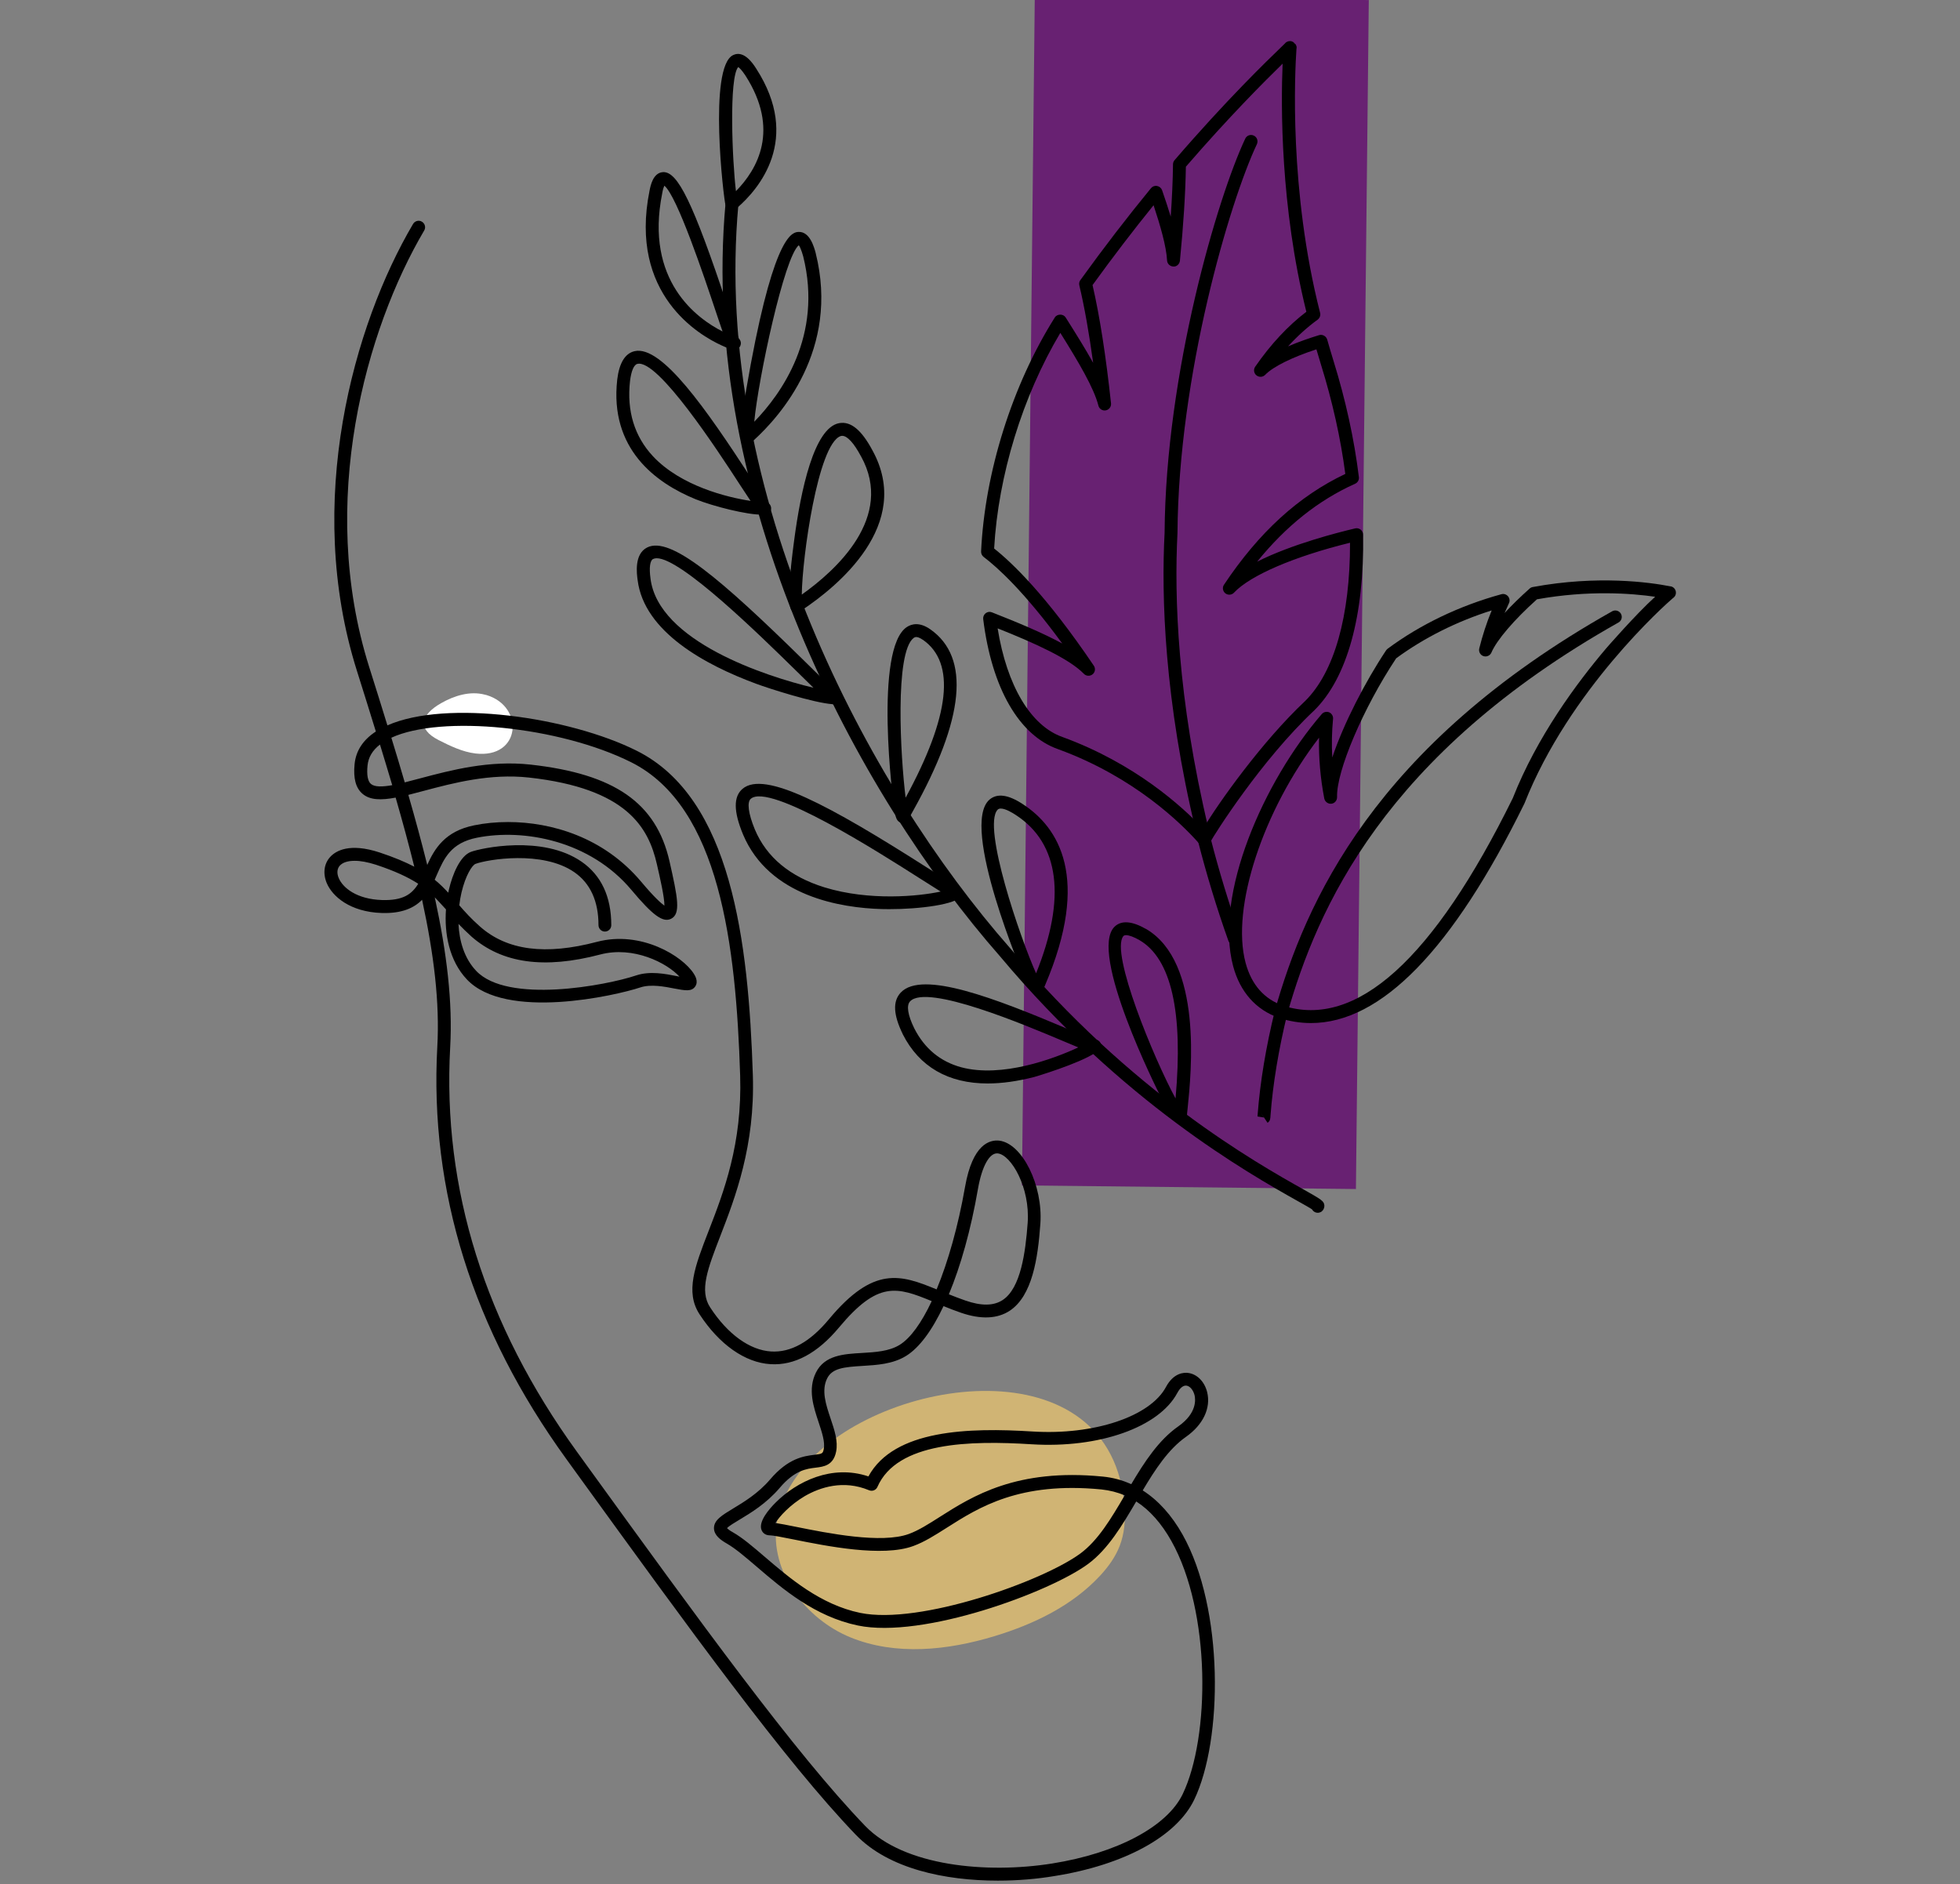 <?xml version="1.0" encoding="utf-8"?>
<!-- Generator: Adobe Illustrator 27.3.1, SVG Export Plug-In . SVG Version: 6.00 Build 0)  -->
<svg version="1.1" id="illustration" xmlns="http://www.w3.org/2000/svg" xmlns:xlink="http://www.w3.org/1999/xlink" x="0px"
	 y="0px" viewBox="0 0 2238.7 2151.9" style="enable-background:new 0 0 2238.7 2151.9;" xml:space="preserve">
<rect x="0" y="0" width="2238.7" height="2151.9" fill="#808080" stroke="none"/>
<style type="text/css">
	.st0{fill:#682172;}
	.st1{fill:#D0B474;}
	.st2{fill:#FFFFFF;}
</style>
<rect x="686.3" y="486.4" transform="matrix(1.082088e-02 -1 1 1.082088e-02 673.404 2034.974)" class="st0" width="1358" height="381.5"/>
<path class="st1" d="M918,1675.8c-15.3,18.3-27.2,40-30.8,63.6c-8.4,55.3,32.5,109.7,84.3,130.8c51.8,21.1,111,14.8,164.6-1.5
	c44.8-13.6,88.6-34.7,120.4-69c9.3-10,17.5-21.3,22.4-34c5.3-13.7,6.6-28.7,5.6-43.4C1271.8,1532.9,1005.6,1570.9,918,1675.8
	L918,1675.8z"/>
<g>
	<g>
		<path d="M1505.1,1385.2c-2.3,0-4.6-1.1-6-3.1c-0.2-0.3-0.4-0.6-0.5-0.8c-2.8-1.9-9.8-5.8-17.1-9.9
			c-54.6-30.7-199.6-112.4-339.1-278.9C978.6,906.1,798,568.7,828.7,232.1c0.4-4.1,3.9-7,8-6.7c4.1,0.4,7,3.9,6.7,8
			c-30.3,332,148.2,665.1,310.3,849.5c137.9,164.6,281.1,245.3,335.1,275.6c20.9,11.8,23.6,13.3,23.9,18.6c0.1,2.5-1.2,5.2-3.2,6.7
			C1508.1,1384.7,1506.6,1385.2,1505.1,1385.2L1505.1,1385.2z"/>
		<path d="M836.3,240.1c-3.3,0-6.6-2.6-7.6-5.7c-2.1-6.4-20-157.9,8.7-171.5c12.5-6,22.9,10.1,26.3,15.4l0,0
			c52.2,80.9,2.6,137.9-21.2,158.6l-0.9,0.8c-1.1,1.2-2.5,2.1-4.2,2.4C837,240,836.7,240.1,836.3,240.1L836.3,240.1z M843.2,76.6
			c-10.7,11.8-6.9,106.6-2.6,141.7c24.5-24.9,50.6-70.2,10.7-132.2C847,79.6,844.3,77.3,843.2,76.6L843.2,76.6z"/>
		<path d="M839,399.5c-3.3,0-7.8-1.8-14.6-4.9C799,383.1,718,336.4,741.9,217.8c1.1-5.6,3.9-20.4,15.3-21.2
			c16.8-1,34.2,34.3,73.4,151.9c5.5,16.6,11.3,33.8,13.4,38.3c0.2,0.2,0.3,0.3,0.5,0.5c2.2,2.6,2.3,6.5,0.2,9.2
			C843.1,398.5,841.4,399.5,839,399.5z M758.8,212.1c-0.6,1.3-1.6,3.9-2.4,8.5c0,0,0,0,0,0.1c-20.2,100,39.8,143.2,68.9,157.9
			c-2.2-6.2-4.9-14.5-8.6-25.4C804.6,317.1,773.4,223.7,758.8,212.1L758.8,212.1z M749.1,219.2L749.1,219.2L749.1,219.2z"/>
		<path d="M854.3,506.3c-1,0-2-0.2-2.9-0.6c-5.1-2.2-9.8-4.3,6.2-90.2c27.9-149.5,48-150.3,54.7-150.6c12.7-0.4,17.6,17.4,19.4,24.2
			c0,0,0,0.1,0,0.1c27.5,109.9-40.4,186.1-70.9,213.8l-1,0.9c-0.8,0.8-1.7,1.5-2.7,1.9C856.1,506.1,855.2,506.3,854.3,506.3
			L854.3,506.3z M912.4,280.1c-16.6,13.1-46.2,152.1-50.9,201.6c30.9-31.8,78.6-98.2,55.9-188.9
			C915.2,284.9,913.4,281.5,912.4,280.1L912.4,280.1z"/>
		<path d="M873.3,588.2c-0.1,0-0.2,0-0.3,0c-0.9,0-1.7-0.1-2.5-0.4c-17.3,0.3-56.1-9.6-76-17.6c-45.7-18.7-98.4-57.5-89.5-136.6
			c0,0,0,0,0-0.1c2.3-19,9-29.9,19.8-32.4c31.1-7.2,82.4,67.1,132.3,143.7c8.2,12.6,16.7,25.6,19.7,29.3c1,0.5,1.9,1.3,2.6,2.2
			c1.9,2.7,1.9,6.3-0.1,8.9c-0.1,0.1-0.2,0.2-0.3,0.4C877.5,587.3,875.4,588.2,873.3,588.2L873.3,588.2z M719.6,435.3
			c-3.8,34.2,5,63,26.2,85.8c31.8,34,84.9,47,111.5,51c-3.2-4.8-7.3-11-12.6-19.1c-25.4-39.1-93.2-142.9-116.6-137.4
			C724.1,416.4,721,423.6,719.6,435.3L719.6,435.3z"/>
		<path d="M909.7,699.6c-1.1,0-2.2-0.2-3.2-0.7c-3.4-1.6-9.7-4.6,0.5-81.2c7.7-58.4,22.9-129.2,51.5-134.4
			c13.2-2.4,25.5,7.7,37.9,30.9c47.1,85.2-40.4,156-80.2,182.5c-0.8,0.5-1.3,0.9-1.7,1.1c-0.5,0.5-1.1,0.8-1.8,1.1
			C911.8,699.4,910.8,699.6,909.7,699.6L909.7,699.6z M962,497.8c-0.7,0-1.3,0.1-1.9,0.3c-26,9.4-43.9,139.5-44.3,181
			c38.8-27.5,106.2-88.2,67.7-157.8c0,0,0-0.1-0.1-0.1C975.4,506.1,967.8,497.8,962,497.8L962,497.8z"/>
		<path d="M954.5,805.2c-1,0-2.1-0.2-3.5-0.9c-21.7-1.5-73-18-87.5-23.4c-57.6-21.3-127.8-59.1-135.2-118.3
			c-1-7.4-4.1-29.8,10.9-37.3c26.4-13.3,83.5,35.3,179.4,129.5c15.8,15.6,32.2,31.7,37.5,35.5c2.9,0.4,5.4,2.5,6.1,5.4
			c0.7,2.7-0.1,5.5-2.2,7.4c-0.1,0.1-0.3,0.3-0.5,0.3c-1,0.8-2.2,1.4-3.4,1.6C955.7,805.1,955.1,805.2,954.5,805.2L954.5,805.2z
			 M750.1,637.6c-1.6,0-3,0.3-4.2,0.9c-3.5,1.8-4.6,10.1-2.9,22.2c0,0,0,0.1,0,0.1c8.9,71.6,131.2,111.6,186.1,124.7
			c-5.5-5.3-12.2-11.9-20.6-20.2C868.6,726.2,778.4,637.6,750.1,637.6z"/>
		<path d="M1031.2,940c-0.4,0-0.8,0-1.3-0.1c-5.6-1-6.7-6.5-7.6-10.9c-3-14.6-24-188.4,13.6-212.9c5.4-3.5,14.4-5.9,26.7,2.7
			c45.9,32.1,39.2,102-19.9,207.7c-1.8,3.2-3.6,6.4-4.3,7.8c-0.2,0.9-0.6,1.7-1.1,2.5C1035.9,938.8,1033.6,940,1031.2,940
			L1031.2,940z M1046.6,727.6c-1.6,0-2.6,0.7-3.1,1.1c-21.7,16.8-15,135.6-9.1,182.4c50.8-93.4,57.4-154,19.8-180.3c0,0,0,0-0.1,0
			C1050.6,728.4,1048.2,727.6,1046.6,727.6L1046.6,727.6z"/>
		<path d="M1015.5,1038.4c-2.9,0-5.7,0-8.3-0.1c-46.4-1.3-128.6-14.2-158.5-85.2l0,0c-10.9-26.2-11.1-43.3-0.5-52.2
			c25-21,98.8,18.7,210,89.6c14.9,9.5,30.2,19.3,34.3,21.1c1.8,0.2,3.6,1.1,4.8,2.7c1.8,2.2,2.3,6.1,1,8.7
			C1093.3,1033.1,1049.3,1038.5,1015.5,1038.4L1015.5,1038.4z M862.2,947.4c13.3,31.7,40.1,53.9,79.5,66.1
			c51.4,15.8,108,10.2,132.7,4.8c-5.8-3.6-13.6-8.5-24.2-15.3c-46.8-29.8-171-109-192.6-90.7C853,916.1,854.7,929.3,862.2,947.4
			L862.2,947.4z M1088.6,1012.2L1088.6,1012.2L1088.6,1012.2z M1088.6,1012.2L1088.6,1012.2L1088.6,1012.2z"/>
		<path d="M1184.3,1135.9c-5.7,0-8.6-5.9-14.1-18.3c-0.8-1.7-74.6-174.9-39.9-204.4c8.8-7.4,21.5-5.6,38,5.3
			c40.6,26.4,77.9,83.8,25.3,207c-0.8,2-1.5,3.4-1.8,4.3c-0.1,0.7-0.3,1.4-0.7,2.1c-1.1,2.1-3.2,3.6-5.5,3.9
			C1185.2,1135.9,1184.7,1135.9,1184.3,1135.9L1184.3,1135.9z M1143.1,923.5c-1.5,0-2.8,0.4-3.7,1.4c-17.7,19.2,25.8,146.3,44,186.8
			c34.7-85.9,26.8-148.3-23.1-180.8c0,0,0,0,0,0C1156.4,928.3,1148.4,923.5,1143.1,923.5L1143.1,923.5z"/>
		<path d="M1128.1,1237.5c-45,0-78.1-19-97-56.3c0,0,0-0.1,0-0.1c-10.8-22.1-11.6-37.6-2.2-47.5c24.3-25.7,107.6,6.5,190.8,41.7
			c12.5,5.3,25.4,10.8,29.8,12.1c0.3,0,0.8,0,1-0.1c4,0,7.2,3.1,7.3,7.1c0,0.2,0,0.3,0,0.5l0,0c-0.1,2.4-1.4,4.9-3.5,6.2
			c-1,0.7-2,1.1-3.2,1.3c-18.5,12.5-69.2,27.6-69.8,27.7C1162.2,1235,1144.4,1237.5,1128.1,1237.5L1128.1,1237.5z M1044.3,1174.6
			c11.7,23,29.7,37.9,53.6,44.4c46.4,12.4,105.9-9.7,133.7-22.7c-4.7-1.9-10.5-4.4-17.7-7.4c-42.4-17.9-155.1-65.6-174.4-45.2
			C1035.1,1148.3,1036.8,1159.3,1044.3,1174.6L1044.3,1174.6z"/>
		<path d="M1347.5,1283.4c-4.5,0-8.4-4.4-22-31.2c-3.4-6.7-82.9-164.9-52.3-193.9c7.7-7.3,19.7-6.4,35.7,2.7c0,0,0,0,0.1,0
			c64.7,37.8,51.7,163.6,47.5,204.9c-0.4,3.6-0.8,7.3-0.8,8.7c0.2,1,0.1,2-0.1,3c-0.7,2.8-3,4.9-5.8,5.4
			C1348.9,1283.3,1348.2,1283.4,1347.5,1283.4L1347.5,1283.4z M1286.3,1068.1c-1.5,0-2.7,0.4-3.3,1.2c-15,19,35.1,140.1,59.7,185.3
			c8.9-98.8-4.9-159.6-41.2-180.8C1295.1,1070.1,1289.7,1068.2,1286.3,1068.1L1286.3,1068.1z"/>
	</g>
	<g>
		<path d="M1497.4,1168.5c-12.1,0-24.2-1.9-36.3-5.8c-0.1,0-0.1,0-0.2-0.1c-26.4-9.2-44.5-29.6-52.4-59
			c-21.8-81.5,34.3-210.4,101.2-288c2.1-2.4,5.5-3.2,8.5-2c2.9,1.3,4.7,4.3,4.4,7.5c-1.4,14.5-1.7,29.2-0.9,44.1
			c12.9-38.6,37.7-86.7,61.5-122.4c0.5-0.7,1.1-1.3,1.7-1.8c37.3-27.7,82.2-49.2,130-62.3c2.8-0.8,5.7,0.2,7.6,2.4
			c1.8,2.2,2.3,5.3,1,7.9c-1.7,3.7-3.4,7.4-5,11.2c8.3-9,18-18.5,28.7-28c1-0.9,2.2-1.5,3.5-1.7c74.3-13.8,133.9-5.3,156.1-1
			l1.1,0.2c0.2,0,0.3,0,0.4,0c3.5,0.7,6,3.8,5.9,7.4c0,1.5-0.5,3-1.4,4.2c-0.8,1-1.6,1.7-2.4,2.2c-7.4,6.3-118.1,104.4-169.2,234.2
			C1659.3,1084.5,1577.4,1168.5,1497.4,1168.5L1497.4,1168.5z M1465.7,1148.7c83.3,26.7,171.6-53,262.2-237.1
			c27.6-70.2,73.3-131.8,106.6-171c0.4-0.5,33.8-38.9,56-59c-27-3.9-76-7.7-135,2.9c-26,23.3-45.9,46.5-52,60.8
			c-1.5,3.5-5.5,5.3-9.1,4.1c-3.6-1.2-5.7-5-4.8-8.8c3.7-14.8,8.4-29.3,14.2-43.4c-40,12.6-77.4,31.4-109.1,54.7
			c-37.7,56.8-68.5,129.2-67.5,158.5c0.1,3.8-2.7,7.2-6.5,7.6c-3.7,0.4-7.3-2.2-8.1-5.9c-4.5-23.4-6.5-46.7-6-69.5
			c-63.7,82.7-100.8,194.1-83.9,257.1C1429.4,1124.6,1443.8,1141.1,1465.7,1148.7L1465.7,1148.7z"/>
		<path d="M1447.8,1282.4l-8.2-12.2l4,6.2l-7.3-1.2c0.1-0.4,0.1-1.3,0.2-2.5c2.8-36.7,9.4-76.6,19.7-118.7
			c34.8-122.2,112.5-302.2,385.2-455.8c3.6-2,8-0.7,10,2.8c2,3.5,0.8,8-2.8,10c-268,151-344.2,327.3-378.2,446.7
			c-10,41-16.5,80.2-19.2,116C1451,1278,1450.8,1280.3,1447.8,1282.4L1447.8,1282.4z"/>
	</g>
	<g>
		<path d="M1375.4,966.1c-0.4,0-0.8,0-1.3-0.1c-2.6-0.4-3.8-1.9-5.3-3.5c-19.1-21.5-73-75-160.2-106.8
			c-44.6-15.6-75.8-69.7-85.6-148.6c-0.3-2.6,0.8-5.1,2.8-6.7c2-1.6,4.8-2,7.2-1c29,11.4,57.6,23.3,80.3,35.6
			c-43.7-59.7-74.3-87.2-89.8-98.9c-1.9-1.5-3-3.8-2.9-6.2c4.2-90.5,35.7-190.4,84.2-267.3c2.7-4.3,9.7-4.3,12.4,0
			c11.7,18.5,22.5,35.9,31.4,51.8c-4.7-34.1-9.9-63.7-15.8-88.5c-0.5-2.1-0.1-4.3,1.2-6c26.6-36.9,53.7-72.1,80.6-104.9
			c1.7-2.1,4.3-3.1,7-2.6c2.6,0.5,4.8,2.3,5.7,4.8c3.5,10.1,6.9,20.3,9.9,30.2c1.5-21.8,2.4-41.8,2.6-59.8c0-1.7,0.7-3.4,1.8-4.7
			c58.7-68.2,106.2-114.1,121.8-129.1c2.2-2.1,3.6-3.5,4.2-4.1c1.6-2.1,4.3-3.1,6.9-2.7c2,0.3,3.7,1.6,4.8,3.4l0.3-0.2
			c1.4,2.2,1.7,3.9,1.2,5.7c-1.8,26.2-8.7,161.3,27,301.4c0.8,2.9-0.4,6-2.8,7.8c-11.7,8.5-23,18.7-33.8,30.5
			c12.8-5.5,25.9-9.9,35.4-12.8c1.9-0.6,3.9-0.4,5.7,0.6c1.7,0.9,3,2.5,3.6,4.4c2.3,8.1,4.7,16.2,7.2,24.3
			c13.9,44.8,23.7,89.5,29,132.8c0.4,3.2-1.3,6.3-4.3,7.6c-41.8,18.8-78.7,48.1-111.9,89c39.7-20,92.5-33.4,112-38
			c2.2-0.5,4.4,0,6.2,1.4c1.8,1.4,2.8,3.5,2.8,5.7c1.5,92.4-18.2,163.7-55.6,200.6c0,0-0.1,0.1-0.1,0.1
			c-60.7,57-114.5,142.3-118.7,150.3c0,0,0,0,0,0.1C1381,964.3,1378.4,966.1,1375.4,966.1L1375.4,966.1z M1139.5,717.7
			c10.5,65.4,37.8,111.4,74.1,124.1c82.9,30.3,136.9,79.5,160.6,104.7c17.1-28.9,67.2-99.5,116.6-145.9
			c33.2-32.9,51.3-96.8,51.2-180.7c-63.8,15.7-114.1,37.3-132.5,57c-2.6,2.8-6.9,3.1-9.9,0.8c-3-2.4-3.7-6.7-1.6-9.8
			c40-60,85.4-101.4,138.6-126.6c-5.3-40.8-14.7-82.7-27.8-124.9c-1.8-5.8-3.5-11.6-5.2-17.4c-27.9,9.1-49.5,19.8-58.5,29.1
			c-2.7,2.8-7,3-10,0.6s-3.6-6.7-1.4-9.9c17.7-25.6,37.4-46.7,58.4-62.7c-29.8-120.2-29.1-236-27.1-283.4
			c-20.4,19.9-61.4,60.9-110.5,117.7c-0.5,30.8-2.8,66.9-6.8,107.4c-0.4,3.8-3.8,7-7.5,6.6c-3.8-0.1-7-3.1-7.2-7
			c-0.8-15.9-7.7-39.8-15.4-63c-23.3,28.8-46.7,59.4-69.7,91.2c8.3,35.9,15.3,81.3,21.1,135.1c0.4,3.8-2.2,7.3-6,8
			c-3.8,0.7-7.5-1.7-8.4-5.4c-5.2-20.3-22.5-49.5-43.5-83.1c-43.1,72.2-71,163.1-75.6,246.3c20,15.8,59.2,52.9,113.9,133.9
			c2.1,3.2,1.5,7.4-1.5,9.8c-3,2.4-7.3,2.1-9.9-0.6C1221.2,752.3,1181.7,734.5,1139.5,717.7L1139.5,717.7z M1495.9,805.9
			L1495.9,805.9L1495.9,805.9z"/>
		<path d="M1409.9,1079.3c-3,0-5.9-1.9-6.9-4.9c-13.3-37.3-24.9-75.6-34.7-113.9c-0.2-0.6-0.2-1.2-0.2-1.7c-0.3-1.3-0.9-4-1.8-7.8
			c-36.6-152.3-39.9-270.2-36.1-342.4c1.2-182.7,60.6-383.4,92.1-450.2c1.7-3.7,6.1-5.3,9.8-3.5c3.7,1.7,5.2,6.1,3.5,9.8
			c-31.1,65.8-89.5,263.6-90.7,444.3c-3.7,71.5-0.4,188,35.7,338.5c1,4.1,1.7,7.1,2,9.4c9.7,37.9,21.2,75.7,34.3,112.6
			c1.4,3.8-0.6,8-4.5,9.4C1411.5,1079.2,1410.7,1079.3,1409.9,1079.3L1409.9,1079.3z"/>
	</g>
</g>
<path class="st2" d="M555.8,793.9c43.6,13.2,39.2,72.8-12.7,66.7c-14.9-1.8-28.7-8.5-42.1-15.3c-25.3-12.8-20-29.2,2.9-42.2
	c15.1-8.6,33-14.1,49.8-9.7C554.4,793.5,555.1,793.7,555.8,793.9L555.8,793.9z"/>
<path d="M1139.8,2148c-60.3,0-124.9-13.5-162.2-52.3c-80.4-83.5-190.8-236-318.7-412.6l-12-16.6c-107-147.7-156.5-306.2-147.4-471.2
	c2.8-50.2-3.8-105-17.4-167.6c-9.2,9.4-23.1,15.8-46.1,15.1c-36.3-1.2-56.5-19.1-62.8-34.2c-4.6-11-3.1-22.3,4.1-30
	c6.2-6.7,21.8-16.3,56.4-4.9c16.3,5.4,29.1,10.8,39.5,16.2c-6.2-25-13.3-51.2-21.3-78.9c-16.5,3.1-29.3,3-37.9-4.4
	c-7.6-6.5-10.6-17.5-9-33.8c1.5-15.2,9.6-27.7,24.3-37.3c-6.8-22.2-14.1-45.3-21.6-69.2c-61-193.1-3.6-395.7,64.1-510.5
	c2.1-3.5,6.6-4.7,10.1-2.6c3.5,2.1,4.7,6.6,2.6,10.1c-66.2,112.2-122.3,310.1-62.8,498.6c7.3,23,14.2,45.2,20.8,66.6
	c67.4-29.8,207.6-9.6,284.8,29c108.2,54.1,127.7,217.6,132.6,370.5c2.6,81-20.3,140.1-37,183.3c-14.6,37.8-24.3,62.7-11.8,81.9
	c19.9,30.6,45.2,48.9,69.6,50.4c22.6,1.4,44.7-11,66.1-36.8c51.1-61.4,81.9-51,123-34.1c13.1-31.6,24.6-72.2,32.5-117.2
	c8.6-49,28.3-53.9,39.1-52.7c26.3,3.3,50,51.1,46.9,94.9c-2.8,39.6-9.2,82.3-35,99.4c-14.2,9.3-32.9,10.1-55.6,2.3
	c-7.1-2.4-13.8-5.1-20-7.6c-13.1,27.8-27.7,47.6-42.8,56.9c-15.2,9.4-33.6,10.4-49.8,11.4c-21.2,1.3-34.5,2.6-40.3,14.2
	c-6.9,13.8-1.4,30.1,3.9,45.9c4.5,13.3,8.7,26,6.3,37.9c-3.2,15.8-14.3,17.1-23.2,18.2c-10.7,1.3-24.1,2.9-41.3,23.2
	c-15.1,17.7-32.8,28.4-45.8,36.2c-5.5,3.3-12.2,7.3-14.3,9.7c0.8,0.8,2.6,2.5,6.8,4.8c11.1,6.3,22.9,16.5,36.6,28.2
	c28.3,24.2,63.4,54.4,108.8,63.8c68.1,14,208.3-36.2,251.2-67.7c20.4-15,35.2-39.9,50.8-66.5c-8.3-3.6-17.2-5.8-26.5-6.8
	c-93.4-9.1-139.7,20.2-176.8,43.8c-13.7,8.7-25.5,16.2-38.1,20.8c-35.2,13-99.1,0.1-137.3-7.6c-12.4-2.5-23.1-4.6-26.7-4.6
	c-4.3,0-7.8-2.2-9.3-5.9c-4-9.6,8.4-23.9,16.1-31.6c24.2-24.1,64.2-43.8,105.9-29.8c29.4-53.8,115.1-55.8,187.4-51.3
	c70.2,4.4,134.4-17,152.5-50.9c8.7-16.2,20.6-16.6,25.2-16c10.3,1.3,18.8,9.9,21.8,21.9c4.5,18.2-4.6,37.4-24.3,51.2
	c-19.9,14-35.1,37.2-49.3,61.1c17.7,11.3,33,28.2,45.5,50.4c47.5,84.6,46.1,234.9,13.3,302.9c-20.2,41.9-79.9,74.5-159.8,87.2
	C1184.4,2146.1,1162.4,2148,1139.8,2148L1139.8,2148z M496.6,1024.9c13.8,63.8,20.5,119.7,17.6,171.2
	c-9,161.5,39.7,316.9,144.6,461.8l12,16.6c127.6,176.2,237.7,328.3,317.4,411c44.4,46.1,139.3,54.8,213.7,42.9
	c74-11.8,131-42.1,148.9-79.1c31.3-64.9,32.6-208.4-12.9-289.3c-11.3-20.1-24.7-35.2-40.1-45.1c-15.8,26.9-32.1,54.5-55,71.4
	c-44.1,32.5-188.7,85.7-262.9,70.3c-49.1-10.2-85.9-41.7-115.4-67c-13.1-11.2-24.4-20.9-34.3-26.6c-6.8-3.9-14.6-9.3-14.7-17.5
	c-0.1-9.3,9.1-14.8,21.8-22.5c12.1-7.3,28.6-17.2,42.2-33.1c21-24.7,38.9-26.8,50.8-28.3c9-1.1,9.5-1.4,10.6-6.5
	c1.6-8.1-2-18.9-5.8-30.4c-5.9-17.8-12.7-37.9-3.1-57.1c9.9-19.8,31.6-21.1,52.6-22.3c15.2-0.9,30.8-1.8,42.9-9.2
	c12.5-7.7,25.1-25.3,36.7-50c-40-16.5-61.5-23.1-105.8,30c-24.6,29.5-50.9,43.7-78.3,42c-29.1-1.7-58.6-22.5-81.1-57
	c-16.6-25.5-5.3-54.8,10.4-95.2c17.2-44.3,38.5-99.5,36-177.5c-4.7-148.5-23.2-307.1-124.5-357.8c-82-41-216.9-54.3-273.9-28
	c5.4,17.5,10.5,34.5,15.3,51c5.7-1.4,11.7-3,18-4.7c35-9.3,78.5-20.8,125.7-15.6c96.1,10.7,143.5,43.7,158.7,110.4
	c9.4,41.5,13.1,60.1,1.8,65.7c-9.3,4.6-20.8-3.7-45.5-33.2c-47-55.9-122.3-70.1-176.2-59.4c-29.8,5.9-37.6,23.6-45.8,42.3
	c-0.8,1.9-1.6,3.8-2.5,5.7c5.9,4.8,10.8,9.7,15.5,14.8c0.2-1.1,0.5-2.2,0.7-3.3c4.1-17.9,12.9-38.7,25.1-43.3
	c11.1-4.2,81.7-19.8,126.5,11.2c22.5,15.6,33.9,40,33.9,72.5c0,4.1-3.3,7.3-7.3,7.3s-7.3-3.3-7.3-7.3c0-27.4-9.3-47.8-27.6-60.5
	c-36.4-25.2-99.3-14.6-112.9-9.5c-3.7,1.4-11.3,12.8-16,32.8c-1.1,4.6-1.9,9.4-2.5,14.5c6.6,7.6,13.7,15.5,23.7,24.3
	c30.9,27.3,74.7,33,133.7,17.4c50.2-13.2,97.8,16.3,110.5,36.5c1.4,2.2,5.5,8.8,1.6,14.5c-4.2,6.2-11.9,4.6-23.6,2.4
	c-11.4-2.2-27-5.3-39.1-1.3c-28.6,9.5-153.7,37.9-198.1-9.1c-20.3-21.5-25.9-52.5-23.9-80C505.1,1034.1,501,1029.4,496.6,1024.9
	L496.6,1024.9z M885.7,1739.5c5.5,0.8,13.2,2.3,23.1,4.3c36.7,7.4,98.1,19.7,129.4,8.2c11.1-4.1,22.3-11.2,35.3-19.5
	c37-23.5,87.6-55.7,186.1-46c11.4,1.1,22.3,4,32.5,8.7c15.1-25.4,31.3-50.4,53.8-66.1c21.6-15.2,19.6-31.1,18.5-35.6
	c-1.5-5.9-5.3-10.4-9.3-10.9c-3.6-0.4-7.3,2.6-10.4,8.4c-21,39.3-89.4,63.4-166.4,58.6c-70.2-4.4-153.6-2.8-176.1,48.7
	c-1.6,3.7-5.9,5.4-9.6,3.8c-29.5-12.3-56.1-3.2-73.2,6.6C902.1,1718.9,890.2,1732.2,885.7,1739.5L885.7,1739.5z M1083.8,1478.3
	c6,2.4,12.2,4.8,18.8,7.1c18.4,6.4,32.4,6.2,42.7-0.6c20.6-13.6,26-54.3,28.5-88.1c2.9-40.4-18.8-77.4-34-79.3
	c-9.5-1.2-18.2,14.4-22.8,40.6C1108.9,1404.8,1097.3,1445.9,1083.8,1478.3L1083.8,1478.3z M523.7,1055.3
	c0.9,19.5,6.6,39.3,20.2,53.6c35.8,37.9,148.1,16.8,182.7,5.2c15.8-5.3,33.5-1.8,46.5,0.8c1,0.2,2,0.4,3,0.6
	c-14.3-15.7-52.6-35.3-90.5-25.3c-64.2,16.9-112.3,10.1-147.2-20.6C532.9,1064.6,528,1059.8,523.7,1055.3L523.7,1055.3z
	 M580.3,938.9c49.7,0,109.3,17.4,151.9,68c15.1,18,22.9,24.8,26.7,27.5c0.1-9.3-5-31.7-8.6-47.3c-9.6-42-34.3-86.6-146-99
	c-44.6-4.9-86.5,6.2-120.3,15.2c-6.2,1.7-12.1,3.2-17.6,4.6c8.1,28,15.3,54.7,21.6,80c8.2-18.2,20-38.6,53.9-45.3
	C553.6,940.2,566.6,938.9,580.3,938.9L580.3,938.9z M404.9,983.2c-7.5,0-13.3,1.8-16.7,5.4c-3.2,3.5-3.7,8.7-1.3,14.3
	c4.6,11,20.4,24.2,49.6,25.1c23.8,0.7,34-6.7,41.2-18.6c-11.3-7.3-26.3-14.5-48.5-21.8C420,984.7,411.7,983.1,404.9,983.2
	L404.9,983.2z M434,850.4c-8.6,6.6-13.3,14.7-14.2,23.9c-1.1,10.9,0.3,18.1,3.9,21.1c4.3,3.6,12.9,3.4,24.3,1.4
	C443.5,881.8,438.9,866.3,434,850.4L434,850.4z"/>
</svg>
